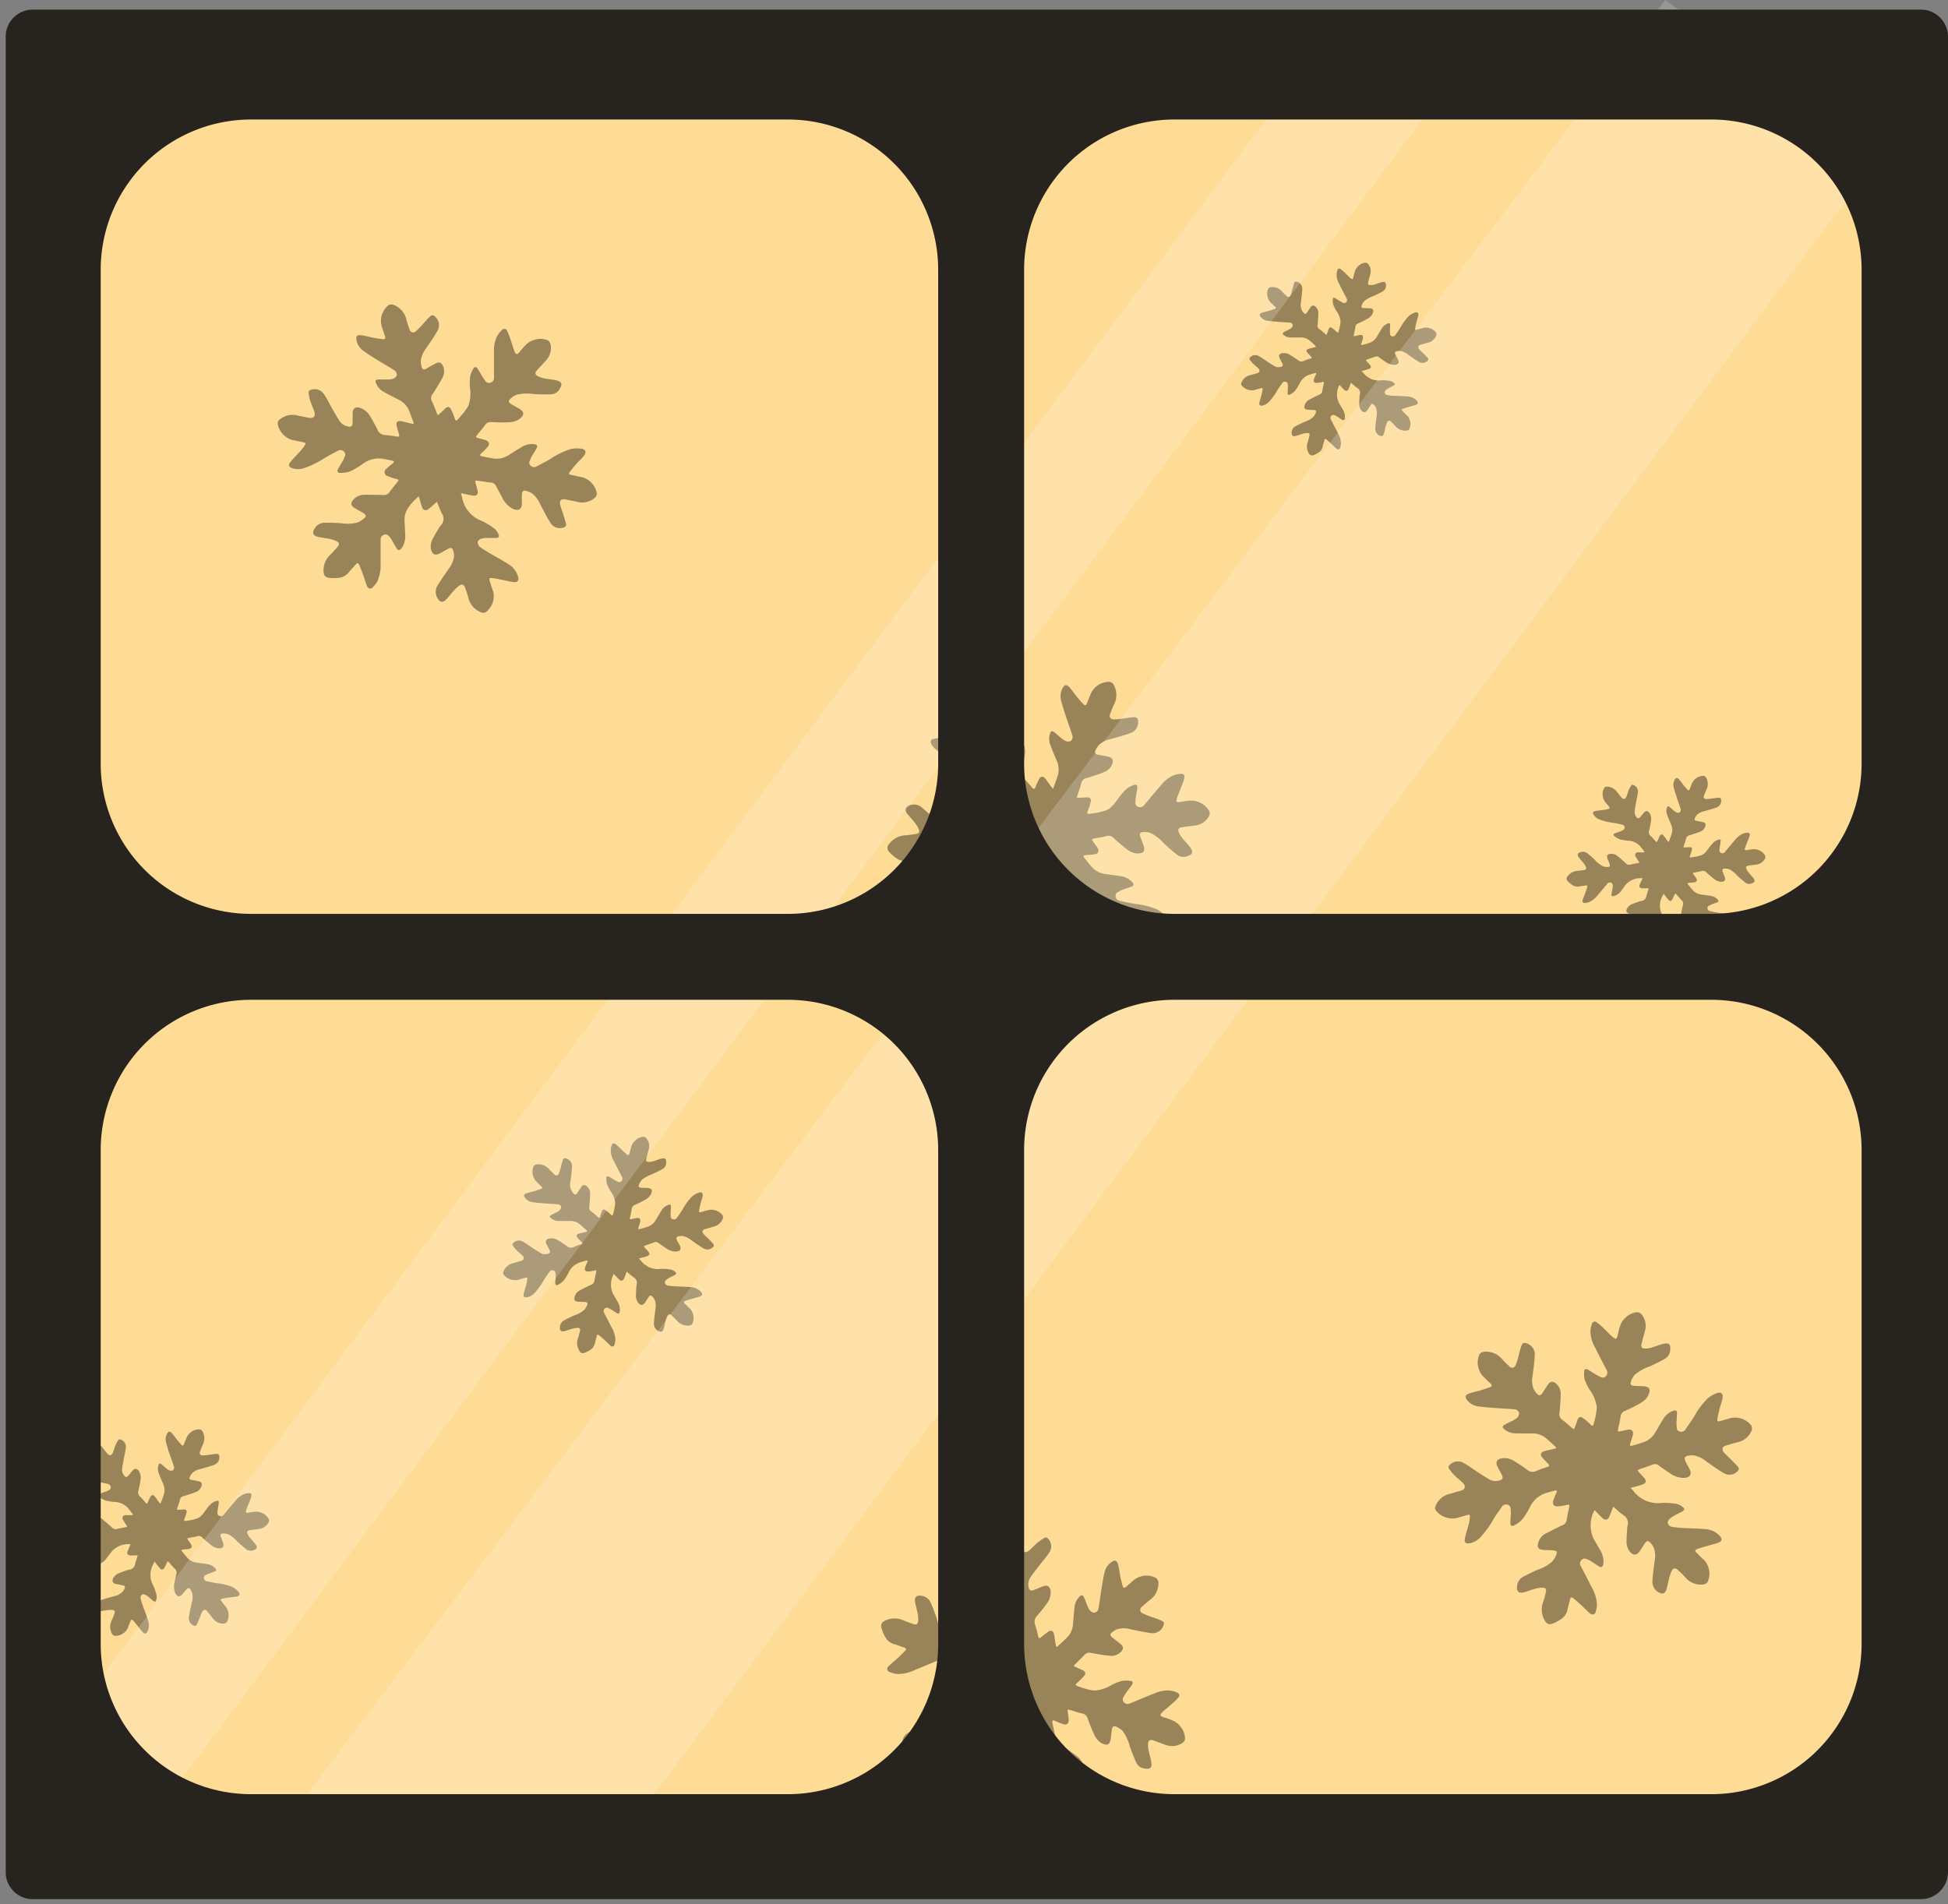 <svg xmlns="http://www.w3.org/2000/svg" xmlns:xlink="http://www.w3.org/1999/xlink" width="92.438" height="90.373" viewBox="0 0 92.438 90.373">
  <rect x="0" y="0" width="92.438" height="90.373" fill="#808080" stroke="none"/>
  <defs>
    <clipPath id="clip-path">
      <rect id="Rectangle_459" data-name="Rectangle 459" width="91" height="90" transform="translate(-0.266 0.373)" fill="#fff" stroke="#707070" stroke-width="1"/>
    </clipPath>
  </defs>
  <g id="Composant_1_8" data-name="Composant 1 8" transform="translate(0.266)">
    <rect id="Rectangle_162" data-name="Rectangle 162" width="92.172" height="89.687" rx="1.376" transform="translate(0 0.452)" fill="#ffdc96"/>
    <g id="Groupe_de_masques_12" data-name="Groupe de masques 12" clip-path="url(#clip-path)">
      <g id="Groupe_202" data-name="Groupe 202" transform="translate(1.886 12.461)">
        <g id="QwZOQX" transform="translate(11.021 2)" opacity="0.4">
          <g id="Groupe_194" data-name="Groupe 194">
            <path id="Tracé_1180" data-name="Tracé 1180" d="M494.233,284.108c-.088-.231-.162-.467-.265-.69a1.032,1.032,0,0,0-.5-.453c-.222-.118-.45-.228-.668-.353a.818.818,0,0,1-.35-.38c-.066-.148-.036-.2.13-.207.146,0,.293.007.439,0a.628.628,0,0,0,.239-.035c.067-.03.151-.093.162-.154a.259.259,0,0,0-.079-.22c-.245-.167-.506-.308-.759-.465s-.519-.318-.766-.5a.806.806,0,0,1-.3-.473c-.046-.186.012-.275.205-.252s.4.084.6.121c.148.028.3.052.445.069.093.009.136-.031.1-.134-.057-.161-.1-.325-.161-.486a.96.96,0,0,1,.334-1,.311.311,0,0,1,.24-.007.987.987,0,0,1,.609.727c.04.15.091.3.144.44a.171.171,0,0,0,.288.091,2.922,2.922,0,0,0,.3-.3c.125-.133.238-.278.373-.4.114-.1.174-.085.28.027a.544.544,0,0,1,.049.7c-.157.275-.344.532-.52.8a1.109,1.109,0,0,0-.238.566,1.044,1.044,0,0,0,.047.308c.03.108.111.121.2.072.151-.082.3-.17.449-.248.186-.1.279-.056.366.135a.638.638,0,0,1-.056.576c-.112.22-.252.426-.38.638-.019.031-.04.062-.061.091a.311.311,0,0,0-.032.361c.09.182.155.375.233.564.01.024.026.047.049.088.073-.066.139-.124.2-.184s.1-.1.159-.152c.093-.078.186-.073.247.031a2.6,2.6,0,0,1,.153.356c.075.189.059.3.25.072a3.435,3.435,0,0,0,.426-.556,1.739,1.739,0,0,0,.077-.912,2.742,2.742,0,0,1,.018-.52,1.191,1.191,0,0,1,.154-.352.1.1,0,0,1,.186-.009c.075.105.135.222.2.332a2.547,2.547,0,0,0,.184.271.2.2,0,0,0,.238.078.237.237,0,0,0,.166-.232c0-.419,0-.838,0-1.257a1.537,1.537,0,0,1,.142-.711,1.179,1.179,0,0,1,.237-.3.141.141,0,0,1,.245.041,2.454,2.454,0,0,1,.149.372c.07.2.125.4.2.6.066.164.122.164.239.031a3.615,3.615,0,0,1,.362-.4.919.919,0,0,1,.351-.178.9.9,0,0,1,.61.016.285.285,0,0,1,.144.176.872.872,0,0,1-.2.774c-.146.164-.3.321-.444.487-.1.111-.087.2.04.268a1.107,1.107,0,0,0,.308.107c.2.041.4.052.6.1.229.062.281.171.129.413a.5.5,0,0,1-.415.247c-.267.009-.535,0-.8-.013a2.118,2.118,0,0,0-.811.028.855.855,0,0,0-.295.184c-.121.114-.106.18.033.268.072.045.149.084.223.126.046.026.092.052.137.079.248.149.293.289.019.5a.863.863,0,0,1-.452.151,8.1,8.1,0,0,1-.854-.006.331.331,0,0,0-.324.142c-.112.164-.247.312-.373.468-.08.1-.075.113.052.148s.237.058.353.1c.168.057.206.185.091.321-.094.112-.2.211-.307.314-.06.059-.063.109.027.128.195.04.39.08.586.109a1.049,1.049,0,0,0,.719-.18c.2-.126.406-.257.612-.379a.886.886,0,0,1,.587-.122c.129.018.163.078.1.193-.075.136-.16.264-.236.4-.035.063-.057.133-.087.2a.179.179,0,0,0,.04.223.227.227,0,0,0,.271.046c.216-.114.433-.225.644-.347a3.718,3.718,0,0,1,.994-.486,1.4,1.4,0,0,1,.494-.017c.206.027.26.165.134.329-.1.135-.234.247-.348.375s-.223.257-.325.393c-.068.091-.05.124.061.148.179.039.358.077.537.113a.979.979,0,0,1,.681.752.282.282,0,0,1-.084.211.9.9,0,0,1-.793.214c-.206-.047-.414-.087-.621-.127-.18-.036-.279.052-.246.233a3.182,3.182,0,0,0,.114.359c.057.188.122.375.168.567.025.105-.044.164-.148.185a.526.526,0,0,1-.582-.216c-.182-.282-.328-.587-.488-.884a1.319,1.319,0,0,0-.386-.524.911.911,0,0,0-.274-.123c-.146-.039-.206.01-.214.163s0,.278,0,.416c0,.294-.156.391-.43.272a1.157,1.157,0,0,1-.508-.541c-.1-.175-.193-.358-.286-.538a.288.288,0,0,0-.247-.17c-.2-.02-.4-.054-.593-.082-.159-.023-.169-.01-.127.139.029.106.058.213.085.319.041.166-.027.262-.195.247a3.281,3.281,0,0,1-.381-.074c-.063-.013-.124-.028-.212-.049.023.092.043.159.057.228a1.469,1.469,0,0,0,.944,1.1,3.308,3.308,0,0,1,.6.368.7.7,0,0,1,.174.246c.062.117.026.181-.1.187s-.285,0-.427,0a.991.991,0,0,0-.3.042c-.062.023-.143.091-.151.148a.28.28,0,0,0,.084.221,5.053,5.053,0,0,0,.5.322c.294.175.6.336.883.519a.994.994,0,0,1,.45.6c.041.166-.026.26-.2.245-.15-.014-.3-.055-.443-.083-.195-.038-.389-.086-.586-.108-.138-.016-.158.022-.116.153.053.163.1.328.164.486a.96.96,0,0,1-.356.982.3.3,0,0,1-.23,0,.982.982,0,0,1-.606-.728c-.04-.149-.092-.295-.145-.44s-.151-.181-.267-.1a1.83,1.83,0,0,0-.3.281c-.116.125-.214.267-.336.385-.166.16-.278.138-.4-.056a.578.578,0,0,1,.022-.647c.153-.259.332-.5.5-.753a1.153,1.153,0,0,0,.257-.61.92.92,0,0,0-.05-.283c-.036-.113-.119-.123-.215-.07-.135.074-.268.153-.4.226-.232.123-.38.049-.433-.211a.767.767,0,0,1,.1-.505c.086-.17.19-.331.288-.495a.762.762,0,0,1,.084-.12.44.44,0,0,0,.057-.546c-.093-.174-.155-.364-.242-.57l-.176.154c-.074.063-.144.133-.224.188a.178.178,0,0,1-.3-.073,2.932,2.932,0,0,1-.112-.373c-.014-.047-.032-.093-.055-.16-.36.346-.707.664-.669,1.2.013.183.02.366.026.549a1.042,1.042,0,0,1-.16.711c-.1.129-.173.132-.258-.008s-.151-.27-.23-.4a.791.791,0,0,0-.117-.155.2.2,0,0,0-.229-.072.229.229,0,0,0-.17.225c0,.378,0,.758,0,1.136a1.831,1.831,0,0,1-.145.834,1.155,1.155,0,0,1-.216.291.157.157,0,0,1-.283-.051c-.073-.171-.119-.353-.184-.528-.058-.16-.12-.319-.188-.475-.039-.088-.1-.1-.165-.017-.1.124-.222.238-.323.366a.7.7,0,0,1-.476.267,1.947,1.947,0,0,1-.462,0c-.189-.022-.258-.122-.264-.318a1.011,1.011,0,0,1,.328-.786c.122-.12.235-.247.346-.377.083-.1.078-.182-.033-.244a1.309,1.309,0,0,0-.351-.123c-.186-.041-.378-.056-.564-.1-.226-.052-.276-.191-.153-.387a.549.549,0,0,1,.46-.281c.264,0,.529.007.792.022a1.949,1.949,0,0,0,.775-.028,1.073,1.073,0,0,0,.334-.209c.094-.082.08-.162-.025-.229-.126-.081-.261-.15-.391-.225-.235-.136-.279-.259-.044-.485a.71.71,0,0,1,.508-.175q.415,0,.83.014a.325.325,0,0,0,.315-.136c.122-.171.261-.332.394-.5.061-.075.03-.1-.05-.121a2.92,2.92,0,0,1-.428-.14.194.194,0,0,1-.071-.343,3.441,3.441,0,0,1,.317-.264.143.143,0,0,0,.049-.076c0-.011-.037-.04-.06-.045-.167-.037-.334-.072-.5-.1a1.285,1.285,0,0,0-.949.269,3.732,3.732,0,0,1-.555.329,1.347,1.347,0,0,1-.473.078c-.142,0-.178-.075-.107-.2s.163-.272.241-.41a1.474,1.474,0,0,0,.072-.168.194.194,0,0,0-.047-.243.233.233,0,0,0-.274-.032c-.191.1-.383.2-.569.306a4.674,4.674,0,0,1-1.044.524.913.913,0,0,1-.576-.006c-.14-.052-.181-.15-.089-.266.14-.178.307-.335.457-.505a2.653,2.653,0,0,0,.228-.285c.082-.121.067-.146-.073-.175l-.5-.1a1,1,0,0,1-.694-.745.218.218,0,0,1,.087-.225.943.943,0,0,1,.786-.209c.2.043.407.083.61.124s.317-.07.257-.273c-.053-.179-.138-.347-.195-.524a2.347,2.347,0,0,1-.079-.378c-.014-.092.042-.14.129-.161a.529.529,0,0,1,.6.216c.148.216.261.458.391.687.117.2.23.41.361.605a.6.6,0,0,0,.373.236c.156.037.225-.008.232-.171,0-.143,0-.285,0-.428q.006-.4.387-.27a.868.868,0,0,1,.455.406,6.51,6.51,0,0,1,.335.609.4.4,0,0,0,.382.264,5.083,5.083,0,0,1,.544.074c.1.014.128-.019.1-.116-.04-.128-.078-.257-.11-.387-.043-.169.033-.258.2-.23.143.024.284.068.425.1.05.011.1.021.15.03Z" transform="translate(-487.769 -278.478)"/>
          </g>
        </g>
        <g id="QwZOQX-2" data-name="QwZOQX" transform="translate(56.725)" opacity="0.4">
          <g id="Groupe_195" data-name="Groupe 195">
            <path id="Tracé_1181" data-name="Tracé 1181" d="M539.891,280.315c-.113-.1-.221-.21-.341-.3a.645.645,0,0,0-.4-.106c-.156,0-.311,0-.467,0a.507.507,0,0,1-.3-.109c-.079-.062-.077-.1.011-.151s.163-.08.242-.123a.393.393,0,0,0,.12-.087.175.175,0,0,0,.045-.131.16.16,0,0,0-.105-.1c-.182-.022-.365-.024-.548-.039s-.375-.027-.56-.055a.5.5,0,0,1-.3-.173c-.078-.088-.071-.154.041-.2s.241-.067.36-.1c.089-.026.177-.056.263-.088.054-.022.066-.056.017-.1-.077-.072-.15-.148-.227-.22a.593.593,0,0,1-.1-.642.191.191,0,0,1,.13-.072.611.611,0,0,1,.54.225c.063.071.134.136.2.2a.105.105,0,0,0,.184-.032,1.7,1.7,0,0,0,.08-.248c.031-.108.052-.22.091-.325.033-.088.072-.1.161-.065a.336.336,0,0,1,.226.369c-.008.195-.038.39-.059.583a.678.678,0,0,0,.03.377.625.625,0,0,0,.113.155c.047.051.1.035.132-.018.059-.088.114-.178.175-.263.075-.1.136-.11.239-.03a.394.394,0,0,1,.133.331c0,.152-.017.3-.026.457,0,.023,0,.045-.008.068a.191.191,0,0,0,.085.207c.1.073.192.161.288.242a.43.43,0,0,0,.052.035c.022-.057.04-.108.058-.158s.027-.087.044-.129c.029-.069.081-.093.145-.053a1.651,1.651,0,0,1,.184.152c.1.082.117.145.157-.032a2.076,2.076,0,0,0,.076-.425,1.065,1.065,0,0,0-.217-.521,1.639,1.639,0,0,1-.137-.291.731.731,0,0,1-.016-.236c0-.062.046-.086.1-.058.071.037.135.084.205.124a1.487,1.487,0,0,0,.178.1.123.123,0,0,0,.153-.025.146.146,0,0,0,.025-.173c-.12-.23-.24-.459-.355-.691a.948.948,0,0,1-.124-.43.713.713,0,0,1,.044-.233.087.087,0,0,1,.146-.046,1.433,1.433,0,0,1,.186.161c.1.089.184.186.282.271.083.071.113.056.139-.051a2.242,2.242,0,0,1,.087-.319.568.568,0,0,1,.142-.2.56.56,0,0,1,.338-.165.176.176,0,0,1,.129.056.536.536,0,0,1,.109.482c-.034.131-.073.261-.105.392-.022.088.009.134.1.135a.679.679,0,0,0,.2-.028c.12-.034.236-.087.358-.114.143-.031.2.014.188.19a.311.311,0,0,1-.157.253c-.144.081-.294.153-.444.221a1.326,1.326,0,0,0-.437.246.531.531,0,0,0-.108.185c-.034.1-.008.129.094.137.053,0,.105,0,.158.006l.1,0c.178.011.242.075.153.271a.54.54,0,0,1-.205.212,4.871,4.871,0,0,1-.47.239.2.2,0,0,0-.136.17c-.015.121-.047.241-.072.361-.016.077-.009.084.07.066s.147-.035.221-.046c.108-.017.166.042.141.15-.02.088-.051.173-.079.259-.016.05,0,.078.052.063.119-.033.236-.068.352-.107a.643.643,0,0,0,.343-.3c.076-.127.15-.255.228-.381a.549.549,0,0,1,.287-.233c.075-.027.112,0,.11.077s-.013.19-.016.286c0,.044.007.089.009.134a.111.111,0,0,0,.086.111.141.141,0,0,0,.161-.052c.087-.124.174-.247.254-.374a2.307,2.307,0,0,1,.407-.548.863.863,0,0,1,.266-.15c.12-.044.188.016.167.142-.019.1-.058.2-.084.3s-.05.2-.067.308c-.011.069.009.082.075.063.109-.029.218-.059.327-.09a.6.6,0,0,1,.586.218.177.177,0,0,1,.015.139.555.555,0,0,1-.375.343c-.126.032-.251.071-.376.106-.108.032-.137.107-.068.2a1.938,1.938,0,0,0,.164.165c.086.087.174.171.254.263.043.051.023.1-.028.143a.324.324,0,0,1-.38.047c-.18-.1-.347-.229-.518-.345a.822.822,0,0,0-.36-.178.586.586,0,0,0-.185.01c-.09.021-.11.064-.071.151s.081.151.12.227c.082.161.025.259-.158.271a.72.72,0,0,1-.433-.151c-.105-.068-.207-.141-.31-.215a.181.181,0,0,0-.183-.023c-.115.045-.232.083-.348.124-.093.033-.1.041-.03.112.046.05.092.1.137.151.07.079.059.151-.037.191a2.141,2.141,0,0,1-.23.068l-.13.033c.039.043.069.074.1.108a.905.905,0,0,0,.828.332,2.034,2.034,0,0,1,.433.031.43.43,0,0,1,.165.085c.068.047.066.092,0,.133s-.157.078-.233.121a.637.637,0,0,0-.152.108.155.155,0,0,0-.04.124.174.174,0,0,0,.109.1,2.952,2.952,0,0,0,.366.035c.211.012.422.014.632.034a.608.608,0,0,1,.417.2c.07.079.059.151-.039.19s-.178.055-.266.081c-.118.035-.237.064-.352.107-.081.03-.081.056-.02.117s.147.152.228.219a.593.593,0,0,1,.084.639.184.184,0,0,1-.125.065.608.608,0,0,1-.54-.227,2.706,2.706,0,0,0-.2-.2c-.064-.059-.133-.056-.175.021a1.133,1.133,0,0,0-.083.238c-.028.1-.041.207-.075.307-.045.135-.113.154-.236.084a.359.359,0,0,1-.172-.36c.011-.185.04-.369.059-.553a.717.717,0,0,0-.033-.408.553.553,0,0,0-.108-.14c-.051-.052-.1-.034-.136.023-.053.079-.1.16-.157.238-.092.134-.195.135-.3.008a.476.476,0,0,1-.09-.3c0-.118.01-.235.017-.353a.478.478,0,0,1,.012-.089.271.271,0,0,0-.124-.315c-.1-.07-.188-.155-.294-.244l-.053.135c-.023.056-.041.113-.069.167a.111.111,0,0,1-.186.045,1.92,1.92,0,0,1-.167-.172l-.075-.072a.935.935,0,0,0-.026.847c.059.1.115.195.17.293a.648.648,0,0,1,.114.435c-.016.1-.057.121-.143.069s-.159-.105-.24-.155a.462.462,0,0,0-.109-.052.122.122,0,0,0-.145.024.142.142,0,0,0-.03.172c.109.207.216.415.322.622a1.121,1.121,0,0,1,.157.5.707.707,0,0,1-.035.221.1.1,0,0,1-.17.053c-.089-.073-.166-.16-.25-.237s-.156-.141-.238-.207c-.046-.037-.08-.027-.094.038-.023.1-.055.194-.073.292a.43.43,0,0,1-.185.282,1.217,1.217,0,0,1-.252.133c-.11.041-.176.007-.235-.1a.622.622,0,0,1-.043-.523c.033-.1.058-.2.082-.3.019-.076-.008-.121-.087-.124a.853.853,0,0,0-.228.032c-.114.03-.223.076-.337.105-.138.036-.205-.026-.194-.168a.337.337,0,0,1,.172-.285c.143-.078.292-.147.439-.214a1.193,1.193,0,0,0,.417-.235.65.65,0,0,0,.123-.209c.029-.072,0-.112-.078-.119-.092-.008-.185-.008-.279-.012-.167-.008-.226-.063-.162-.253a.439.439,0,0,1,.229-.24c.151-.079.3-.155.459-.228a.2.2,0,0,0,.134-.164c.019-.129.049-.256.075-.384.012-.058-.011-.063-.061-.053a1.725,1.725,0,0,1-.275.045c-.112.007-.167-.06-.136-.168a2.226,2.226,0,0,1,.1-.234.1.1,0,0,0,.006-.056c0-.008-.032-.012-.046-.008-.1.027-.2.056-.3.087a.793.793,0,0,0-.443.417,2.34,2.34,0,0,1-.211.338.843.843,0,0,1-.237.178c-.076.042-.119.008-.117-.081s.012-.2.015-.294a.751.751,0,0,0-.008-.112.12.12,0,0,0-.1-.12.144.144,0,0,0-.159.06c-.076.108-.153.217-.225.329a2.9,2.9,0,0,1-.423.583.571.571,0,0,1-.317.161c-.092.011-.142-.031-.125-.121.026-.136.072-.27.107-.407a1.462,1.462,0,0,0,.043-.22c.01-.09,0-.1-.089-.075l-.3.085a.619.619,0,0,1-.592-.211.133.133,0,0,1-.016-.148.582.582,0,0,1,.372-.338c.123-.034.246-.07.369-.105s.154-.128.063-.222-.174-.151-.256-.232a1.6,1.6,0,0,1-.151-.185c-.034-.046-.016-.088.025-.124a.325.325,0,0,1,.391-.054c.143.077.273.177.409.265s.243.16.37.229a.371.371,0,0,0,.272.023c.1-.024.12-.069.077-.16s-.082-.155-.12-.234q-.112-.222.135-.258a.535.535,0,0,1,.364.093,4.123,4.123,0,0,1,.357.238.247.247,0,0,0,.284.037,3.059,3.059,0,0,1,.319-.114c.057-.02.065-.047.021-.09-.058-.059-.116-.119-.17-.182-.072-.08-.056-.151.046-.184.086-.028.175-.043.263-.065.031-.008.06-.017.09-.025Z" transform="translate(-536.336 -276.353)"/>
          </g>
        </g>
        <g id="QwZOQX-3" data-name="QwZOQX" transform="translate(65.931 49.815)" opacity="0.4">
          <g id="Groupe_196" data-name="Groupe 196">
            <path id="Tracé_1182" data-name="Tracé 1182" d="M551.881,335.707c-.183-.165-.359-.34-.553-.49a1.036,1.036,0,0,0-.65-.172c-.251,0-.5,0-.756-.006a.826.826,0,0,1-.486-.177c-.127-.1-.125-.164.02-.243.128-.071.263-.13.392-.2a.653.653,0,0,0,.2-.141.288.288,0,0,0,.072-.212.259.259,0,0,0-.171-.16c-.295-.034-.592-.04-.887-.063s-.607-.043-.908-.087a.807.807,0,0,1-.488-.28c-.127-.144-.115-.25.067-.319s.391-.108.584-.166c.144-.043.287-.09.426-.144.088-.034.107-.09.028-.165-.125-.116-.243-.24-.368-.357a.963.963,0,0,1-.162-1.04.316.316,0,0,1,.21-.117.991.991,0,0,1,.875.365c.1.115.217.22.33.326a.172.172,0,0,0,.3-.053,2.763,2.763,0,0,0,.129-.4c.05-.175.083-.357.148-.526.054-.143.116-.155.262-.105a.547.547,0,0,1,.365.6c-.013.315-.061.63-.1.945a1.1,1.1,0,0,0,.049.612,1.043,1.043,0,0,0,.184.252c.076.082.154.056.213-.03.1-.141.185-.287.284-.426.121-.169.222-.178.387-.049a.635.635,0,0,1,.216.536c0,.247-.027.495-.043.742,0,.037-.007.073-.012.109a.31.31,0,0,0,.137.336c.164.12.311.262.467.392a.835.835,0,0,0,.085.056c.034-.092.065-.174.1-.256s.043-.14.071-.208c.046-.112.131-.152.233-.086a2.639,2.639,0,0,1,.3.245c.153.134.189.236.255-.051a3.371,3.371,0,0,0,.122-.691,1.75,1.75,0,0,0-.351-.845,2.641,2.641,0,0,1-.223-.47,1.206,1.206,0,0,1-.026-.383c0-.1.074-.139.163-.094.115.059.22.136.332.2a2.527,2.527,0,0,0,.289.156.2.2,0,0,0,.247-.04.236.236,0,0,0,.041-.281c-.194-.371-.388-.742-.574-1.118a1.536,1.536,0,0,1-.2-.7,1.176,1.176,0,0,1,.071-.377.14.14,0,0,1,.236-.075,2.413,2.413,0,0,1,.3.261c.154.145.3.3.457.439.134.116.184.089.226-.082a3.535,3.535,0,0,1,.14-.518.919.919,0,0,1,.23-.32.908.908,0,0,1,.549-.266.284.284,0,0,1,.208.089.869.869,0,0,1,.177.78c-.055.213-.119.423-.17.637-.035.142.015.216.16.219a1.1,1.1,0,0,0,.322-.046c.195-.056.383-.14.58-.183.231-.051.328.023.3.307a.5.5,0,0,1-.255.411c-.232.132-.475.248-.719.359a2.135,2.135,0,0,0-.708.4.864.864,0,0,0-.176.3c-.055.157-.012.209.152.223.085.008.17.007.256.009l.158.007c.289.018.392.122.249.439a.864.864,0,0,1-.332.342,7.918,7.918,0,0,1-.761.388.329.329,0,0,0-.221.276c-.024.2-.076.391-.116.587-.026.125-.015.135.113.107s.238-.057.359-.076c.175-.026.268.07.23.243-.033.142-.084.28-.129.42-.025.081-.006.126.084.1.191-.054.383-.109.57-.173a1.044,1.044,0,0,0,.555-.491c.123-.205.243-.414.369-.618a.9.9,0,0,1,.465-.378c.123-.043.182-.006.178.125,0,.154-.02.309-.025.463,0,.072.01.145.015.217a.18.18,0,0,0,.138.18.229.229,0,0,0,.262-.084c.139-.2.281-.4.412-.605a3.755,3.755,0,0,1,.659-.888,1.411,1.411,0,0,1,.431-.242c.2-.072.306.026.27.231-.029.167-.094.327-.136.493s-.08.331-.107.5c-.018.112.013.133.122.1.177-.048.354-.1.53-.147a.979.979,0,0,1,.951.353.287.287,0,0,1,.023.227.894.894,0,0,1-.606.554c-.205.053-.407.114-.61.173-.176.051-.223.174-.11.32a3.1,3.1,0,0,0,.265.266c.138.141.281.278.411.426.071.081.037.166-.046.232a.524.524,0,0,1-.615.075c-.292-.167-.562-.371-.84-.56a1.333,1.333,0,0,0-.584-.288.914.914,0,0,0-.3.017c-.148.033-.179.1-.115.244s.13.244.193.367c.134.263.041.42-.256.44a1.168,1.168,0,0,1-.7-.247c-.171-.108-.336-.229-.5-.346a.289.289,0,0,0-.3-.037c-.185.073-.376.134-.564.2-.152.054-.155.069-.049.183.075.08.15.162.222.244.113.129.1.245-.059.31a3.255,3.255,0,0,1-.373.109c-.061.017-.123.032-.211.055.064.071.113.12.156.175a1.469,1.469,0,0,0,1.343.538,3.322,3.322,0,0,1,.7.051.69.69,0,0,1,.267.137c.109.075.106.149-.007.215s-.255.126-.378.2a1.009,1.009,0,0,0-.247.175.246.246,0,0,0-.065.2.275.275,0,0,0,.175.158,5.227,5.227,0,0,0,.595.056c.341.02.682.024,1.022.055a1,1,0,0,1,.677.327c.113.129.1.244-.063.309-.138.056-.287.087-.431.131-.191.057-.385.1-.57.174-.131.05-.131.092-.032.189.12.12.238.247.369.356a.96.96,0,0,1,.135,1.035.3.3,0,0,1-.2.105.982.982,0,0,1-.874-.367c-.1-.115-.217-.22-.331-.325s-.216-.09-.283.034a1.807,1.807,0,0,0-.135.387c-.045.164-.067.335-.121.5-.072.218-.183.25-.383.136a.579.579,0,0,1-.279-.584c.018-.3.064-.6.1-.9a1.151,1.151,0,0,0-.053-.66.93.93,0,0,0-.175-.228c-.083-.084-.162-.055-.222.036-.086.129-.167.261-.255.388-.149.215-.314.217-.48.011a.768.768,0,0,1-.146-.494c0-.19.016-.381.027-.572a.837.837,0,0,1,.02-.145.44.44,0,0,0-.2-.511c-.163-.112-.306-.252-.477-.4-.034.087-.059.152-.086.218-.036.09-.067.184-.111.27a.179.179,0,0,1-.3.072,3.023,3.023,0,0,1-.271-.279c-.034-.036-.071-.068-.122-.118a1.515,1.515,0,0,0-.041,1.373c.1.156.185.315.276.474a1.048,1.048,0,0,1,.185.7c-.027.159-.093.2-.233.111s-.258-.17-.389-.252a.837.837,0,0,0-.176-.084.2.2,0,0,0-.236.04.229.229,0,0,0-.047.279q.263.5.52,1.009a1.837,1.837,0,0,1,.256.807,1.185,1.185,0,0,1-.058.357.157.157,0,0,1-.275.086c-.143-.118-.269-.258-.407-.384s-.253-.228-.385-.335c-.075-.06-.13-.044-.153.06-.036.159-.088.314-.119.473a.7.7,0,0,1-.3.457,1.921,1.921,0,0,1-.408.215c-.179.068-.285.01-.381-.161a1.011,1.011,0,0,1-.071-.848c.054-.162.1-.328.134-.495.029-.123-.014-.2-.141-.2a1.3,1.3,0,0,0-.369.052c-.184.049-.361.123-.545.171-.225.057-.333-.043-.314-.273a.545.545,0,0,1,.279-.461c.231-.127.472-.238.712-.346a1.957,1.957,0,0,0,.676-.381,1.094,1.094,0,0,0,.2-.339c.047-.117,0-.182-.127-.192-.15-.013-.3-.013-.451-.02-.271-.013-.366-.1-.262-.41a.709.709,0,0,1,.37-.389q.367-.193.743-.37a.323.323,0,0,0,.217-.265c.03-.209.079-.415.122-.622.02-.094-.019-.1-.1-.085a2.955,2.955,0,0,1-.444.072c-.182.01-.269-.1-.221-.273a3.505,3.505,0,0,1,.16-.38.141.141,0,0,0,.008-.089c0-.012-.051-.02-.074-.013-.165.044-.329.09-.492.141a1.286,1.286,0,0,0-.719.676,3.7,3.7,0,0,1-.341.548,1.344,1.344,0,0,1-.385.287c-.124.07-.193.015-.189-.131s.019-.316.025-.475a1.462,1.462,0,0,0-.013-.181.194.194,0,0,0-.154-.195.233.233,0,0,0-.257.1c-.124.176-.248.352-.365.534a4.681,4.681,0,0,1-.685.946.917.917,0,0,1-.514.261c-.149.018-.23-.051-.2-.2.042-.223.117-.439.173-.659a2.929,2.929,0,0,0,.07-.359c.016-.146-.008-.161-.146-.122l-.494.139a1.006,1.006,0,0,1-.959-.343.218.218,0,0,1-.026-.24.945.945,0,0,1,.6-.548c.2-.054.4-.113.6-.17s.249-.207.1-.36c-.129-.134-.282-.244-.415-.375a2.342,2.342,0,0,1-.244-.3c-.055-.075-.027-.143.041-.2a.528.528,0,0,1,.634-.087c.231.125.442.287.663.43.2.127.393.259.6.371a.6.6,0,0,0,.44.039c.154-.04.2-.112.126-.259-.061-.129-.133-.252-.2-.38-.12-.239-.047-.378.218-.418a.87.87,0,0,1,.591.151,6.782,6.782,0,0,1,.578.386.4.4,0,0,0,.46.059,5.116,5.116,0,0,1,.518-.184c.093-.032.1-.075.033-.147-.094-.1-.186-.193-.276-.294-.116-.13-.089-.244.075-.3.138-.045.284-.071.425-.105.05-.012.1-.027.147-.041Z" transform="translate(-546.118 -329.287)"/>
          </g>
        </g>
        <g id="QwZOQX-4" data-name="QwZOQX" transform="translate(21.701 41.498)" opacity="0.4">
          <g id="Groupe_197" data-name="Groupe 197">
            <path id="Tracé_1183" data-name="Tracé 1183" d="M503.117,324.9c-.127-.114-.248-.235-.384-.34a.714.714,0,0,0-.451-.12c-.175,0-.35,0-.524,0a.569.569,0,0,1-.337-.123c-.088-.07-.087-.113.013-.168s.183-.09.272-.139a.42.42,0,0,0,.135-.1.2.2,0,0,0,.051-.147.182.182,0,0,0-.12-.111c-.2-.024-.41-.027-.615-.043s-.422-.03-.63-.061a.562.562,0,0,1-.34-.194c-.088-.1-.079-.174.047-.221s.271-.075.406-.116c.1-.029.2-.062.3-.1.061-.024.074-.062.019-.114-.087-.081-.168-.167-.254-.247a.668.668,0,0,1-.113-.722.221.221,0,0,1,.146-.081.688.688,0,0,1,.607.253c.072.08.151.153.23.226a.119.119,0,0,0,.206-.036,1.8,1.8,0,0,0,.089-.28c.036-.121.058-.248.1-.365.038-.1.081-.107.182-.072a.379.379,0,0,1,.254.415c-.009.219-.042.438-.067.656a.6.6,0,0,0,.161.6c.053.056.107.039.148-.021.067-.1.128-.2.2-.3.085-.118.154-.123.269-.034a.445.445,0,0,1,.15.373c0,.171-.02.343-.031.515a.5.5,0,0,1-.008.075.218.218,0,0,0,.1.233c.114.083.216.181.324.272a.621.621,0,0,0,.058.039c.024-.064.046-.12.066-.178s.03-.1.05-.144c.032-.078.091-.105.162-.06a1.887,1.887,0,0,1,.208.17c.107.092.132.164.178-.035a2.414,2.414,0,0,0,.085-.479,1.2,1.2,0,0,0-.244-.586,1.884,1.884,0,0,1-.155-.327.864.864,0,0,1-.018-.266c0-.07.052-.1.113-.065.08.041.153.094.231.139a1.717,1.717,0,0,0,.2.108.136.136,0,0,0,.171-.028.163.163,0,0,0,.028-.195c-.135-.258-.269-.516-.4-.775a1.061,1.061,0,0,1-.139-.484.806.806,0,0,1,.049-.263.1.1,0,0,1,.164-.052,1.738,1.738,0,0,1,.211.181c.106.1.205.209.316.3.093.08.128.062.157-.057a2.56,2.56,0,0,1,.1-.359.638.638,0,0,1,.16-.221.624.624,0,0,1,.38-.185.2.2,0,0,1,.145.062.6.6,0,0,1,.122.541c-.038.148-.082.294-.119.442-.024.1.01.15.111.152a.824.824,0,0,0,.224-.032c.135-.039.265-.1.4-.128.161-.035.228.016.212.214a.351.351,0,0,1-.177.285c-.162.091-.33.171-.5.248a1.455,1.455,0,0,0-.491.277.579.579,0,0,0-.122.208c-.039.108-.008.144.105.154.059,0,.119,0,.178.007l.11,0c.2.013.272.086.172.3a.6.6,0,0,1-.23.237,5.57,5.57,0,0,1-.528.269.231.231,0,0,0-.154.192c-.017.136-.053.271-.08.407-.018.087-.01.094.079.074s.165-.04.248-.053c.121-.018.186.049.159.168-.023.1-.058.195-.089.292-.018.056,0,.088.058.07.133-.037.265-.075.4-.12a.722.722,0,0,0,.385-.341c.086-.143.168-.288.257-.429a.616.616,0,0,1,.322-.263c.086-.03.126,0,.123.087,0,.107-.014.215-.017.322a1.349,1.349,0,0,0,.01.151.125.125,0,0,0,.1.125.159.159,0,0,0,.182-.058c.1-.139.195-.278.285-.42a2.591,2.591,0,0,1,.457-.616,1,1,0,0,1,.3-.168c.135-.049.212.019.187.16-.021.117-.066.228-.094.343s-.056.23-.075.346c-.012.078.009.092.085.072.123-.034.246-.067.368-.1a.679.679,0,0,1,.659.246.2.2,0,0,1,.017.157.62.62,0,0,1-.422.384c-.141.038-.282.08-.423.12-.122.036-.155.121-.076.222a2.14,2.14,0,0,0,.184.185c.1.1.195.192.284.3.05.056.025.115-.031.161a.364.364,0,0,1-.427.053c-.2-.116-.39-.257-.583-.389a.925.925,0,0,0-.4-.2.618.618,0,0,0-.208.011c-.1.023-.124.072-.08.169s.09.169.134.255c.093.182.029.291-.177.3a.805.805,0,0,1-.487-.171c-.12-.075-.233-.158-.348-.24a.2.2,0,0,0-.207-.025c-.128.051-.261.092-.391.138-.105.038-.108.048-.034.127.052.056.1.112.153.168.079.089.067.17-.04.215a2.041,2.041,0,0,1-.259.076c-.042.012-.086.023-.146.038.043.049.077.084.108.121a1.017,1.017,0,0,0,.932.374,2.288,2.288,0,0,1,.487.035.486.486,0,0,1,.185.1c.075.052.073.1,0,.15s-.177.087-.263.136a.672.672,0,0,0-.171.121.171.171,0,0,0-.045.139.194.194,0,0,0,.121.109,3.552,3.552,0,0,0,.412.039c.237.014.474.016.71.038a.692.692,0,0,1,.47.227c.078.089.067.169-.044.215-.1.04-.2.06-.3.09-.133.039-.267.072-.4.12-.09.035-.09.064-.023.132.085.084.166.171.256.247a.663.663,0,0,1,.094.718.205.205,0,0,1-.14.073.684.684,0,0,1-.607-.255c-.072-.079-.151-.152-.23-.225s-.15-.063-.2.024a1.294,1.294,0,0,0-.094.268c-.031.114-.046.232-.084.344-.051.152-.127.174-.265.1a.4.4,0,0,1-.194-.406c.012-.208.044-.415.066-.623a.8.8,0,0,0-.037-.457.632.632,0,0,0-.121-.158c-.057-.058-.112-.038-.154.025-.059.089-.116.18-.176.268-.1.15-.218.151-.334.008a.536.536,0,0,1-.1-.343c0-.133.011-.265.019-.4a.6.6,0,0,1,.013-.1.3.3,0,0,0-.138-.355c-.113-.078-.212-.175-.331-.275-.023.061-.041.106-.059.152-.025.063-.046.128-.077.188a.124.124,0,0,1-.209.05,2.152,2.152,0,0,1-.188-.193c-.023-.024-.049-.047-.085-.082a1.051,1.051,0,0,0-.029.952c.067.108.129.219.192.329a.726.726,0,0,1,.128.488c-.018.111-.064.136-.161.078s-.18-.119-.27-.175a.56.56,0,0,0-.122-.058.138.138,0,0,0-.164.028.158.158,0,0,0-.033.193c.122.232.242.467.361.7a1.272,1.272,0,0,1,.178.56.822.822,0,0,1-.04.247.109.109,0,0,1-.191.059c-.1-.082-.186-.179-.281-.266s-.176-.158-.267-.232c-.053-.042-.09-.031-.107.042-.024.11-.06.217-.082.328a.485.485,0,0,1-.208.317,1.4,1.4,0,0,1-.283.149c-.124.047-.2.008-.264-.112a.7.7,0,0,1-.05-.588c.038-.112.066-.228.093-.343.02-.086-.01-.136-.1-.139a.878.878,0,0,0-.256.037c-.128.034-.251.086-.378.118-.156.04-.232-.029-.218-.188a.378.378,0,0,1,.194-.321c.16-.088.327-.165.494-.24a1.359,1.359,0,0,0,.469-.264.73.73,0,0,0,.138-.235c.032-.08,0-.125-.088-.133-.1-.009-.208-.009-.312-.014-.188-.008-.254-.071-.182-.284a.491.491,0,0,1,.257-.27q.254-.134.516-.256a.225.225,0,0,0,.151-.184c.022-.145.055-.288.085-.432.014-.065-.013-.071-.07-.058a2.013,2.013,0,0,1-.308.05c-.126.008-.187-.067-.153-.188a2.384,2.384,0,0,1,.111-.264.1.1,0,0,0,.006-.062c0-.008-.036-.013-.052-.009-.115.031-.229.063-.342.1a.9.9,0,0,0-.5.469,2.523,2.523,0,0,1-.236.38.925.925,0,0,1-.267.2c-.086.048-.134.01-.131-.09s.013-.22.017-.33a.8.8,0,0,0-.009-.125.135.135,0,0,0-.106-.135.163.163,0,0,0-.179.068c-.086.122-.172.245-.253.371a3.232,3.232,0,0,1-.475.656.631.631,0,0,1-.357.181c-.1.013-.159-.035-.139-.135.029-.154.081-.3.12-.457a1.874,1.874,0,0,0,.049-.248c.011-.1,0-.111-.1-.085l-.343.1a.7.7,0,0,1-.665-.237.149.149,0,0,1-.018-.167.657.657,0,0,1,.417-.38c.139-.038.277-.078.415-.118s.173-.144.072-.25-.2-.169-.288-.261a1.709,1.709,0,0,1-.169-.207c-.038-.053-.018-.1.028-.141a.367.367,0,0,1,.44-.059c.161.086.307.2.46.3.137.088.273.18.416.258a.413.413,0,0,0,.306.026c.107-.027.136-.077.088-.18s-.092-.175-.136-.264q-.126-.248.152-.29a.606.606,0,0,1,.409.1,4.651,4.651,0,0,1,.4.268.279.279,0,0,0,.32.041,3.381,3.381,0,0,1,.359-.128c.065-.023.073-.053.023-.1q-.1-.1-.192-.2c-.08-.09-.062-.169.053-.207.1-.031.2-.048.3-.072.034-.008.068-.019.1-.029Z" transform="translate(-499.118 -320.449)"/>
          </g>
        </g>
        <g id="QwZOQX-5" data-name="QwZOQX" transform="translate(39.668 59.717)" opacity="0.4">
          <g id="Groupe_198" data-name="Groupe 198">
            <path id="Tracé_1184" data-name="Tracé 1184" d="M526.55,345.794c.18-.169.369-.329.535-.51a1.038,1.038,0,0,0,.226-.633c.024-.251.038-.5.069-.753a.821.821,0,0,1,.217-.469c.111-.119.174-.111.241.04.059.134.107.273.167.407a.637.637,0,0,0,.124.207.286.286,0,0,0,.205.09.261.261,0,0,0,.173-.157c.058-.291.089-.586.137-.879s.094-.6.164-.9a.809.809,0,0,1,.32-.463c.154-.114.259-.094.312.093s.075.4.116.6c.031.147.066.293.108.437.026.09.081.115.162.041.126-.115.259-.222.386-.336a.959.959,0,0,1,1.049-.074.312.312,0,0,1,.1.219.988.988,0,0,1-.437.841c-.123.093-.238.2-.352.3a.172.172,0,0,0,.027.3,2.765,2.765,0,0,0,.391.162c.17.065.348.113.511.192.138.066.146.128.084.269a.547.547,0,0,1-.628.314c-.313-.04-.623-.114-.934-.176a1.115,1.115,0,0,0-.614,0,1.038,1.038,0,0,0-.266.163c-.089.069-.069.149.012.215.133.107.271.208.4.318.159.135.159.236.016.391a.636.636,0,0,1-.552.169c-.247-.019-.49-.069-.735-.105a1.041,1.041,0,0,1-.108-.022.31.31,0,0,0-.345.109c-.134.152-.287.288-.431.432a.8.8,0,0,0-.062.08l.247.116c.067.03.136.055.2.088.108.056.14.144.067.24a2.685,2.685,0,0,1-.269.279c-.146.142-.251.168.028.259a3.407,3.407,0,0,0,.679.18,1.741,1.741,0,0,0,.871-.279,2.693,2.693,0,0,1,.487-.183,1.2,1.2,0,0,1,.384.007.1.1,0,0,1,.08.169c-.069.109-.153.209-.229.314a2.7,2.7,0,0,0-.18.275.2.2,0,0,0,.02.249.235.235,0,0,0,.277.064c.387-.162.774-.324,1.163-.478a1.547,1.547,0,0,1,.711-.142,1.164,1.164,0,0,1,.371.1.141.141,0,0,1,.055.242,2.507,2.507,0,0,1-.285.28c-.157.141-.326.27-.476.418-.126.124-.1.176.064.232a3.568,3.568,0,0,1,.5.183.941.941,0,0,1,.3.256.911.911,0,0,1,.219.569.283.283,0,0,1-.107.2.871.871,0,0,1-.791.11c-.208-.072-.412-.153-.62-.223-.139-.047-.216,0-.232.141a1.109,1.109,0,0,0,.02.325c.038.2.107.393.134.593.031.235-.05.325-.331.278a.5.5,0,0,1-.389-.288c-.111-.244-.207-.495-.3-.747a2.113,2.113,0,0,0-.338-.739.863.863,0,0,0-.283-.2c-.152-.068-.207-.029-.235.134-.014.084-.021.169-.031.254-.006.053-.011.105-.02.157-.042.287-.154.381-.458.212a.867.867,0,0,1-.312-.359,7.825,7.825,0,0,1-.323-.791.332.332,0,0,0-.256-.244c-.195-.041-.384-.108-.575-.165-.123-.036-.134-.026-.117.1s.038.242.045.363c.012.176-.091.262-.261.208-.139-.044-.273-.106-.407-.163-.078-.033-.125-.017-.108.074.038.195.076.391.124.583a1.048,1.048,0,0,0,.443.594c.195.14.393.277.585.42a.889.889,0,0,1,.338.495c.033.126-.01.181-.14.167-.153-.017-.306-.046-.459-.064-.072-.008-.145,0-.217,0a.181.181,0,0,0-.191.123.229.229,0,0,0,.062.268c.188.155.374.313.568.461a3.752,3.752,0,0,1,.83.73,1.4,1.4,0,0,1,.2.451c.055.2-.052.3-.252.249-.164-.043-.319-.121-.48-.177s-.324-.108-.488-.15c-.11-.027-.134,0-.113.114.033.18.067.36.1.539a.977.977,0,0,1-.432.918.286.286,0,0,1-.228,0,.9.9,0,0,1-.5-.651c-.036-.208-.08-.415-.121-.622-.037-.18-.154-.237-.31-.136a3.182,3.182,0,0,0-.288.242c-.152.127-.3.258-.459.374-.087.064-.167.023-.227-.065a.522.522,0,0,1-.024-.619c.191-.277.417-.529.629-.791a1.325,1.325,0,0,0,.336-.558.92.92,0,0,0,.009-.3c-.021-.15-.089-.187-.233-.135s-.254.109-.382.162c-.272.11-.422.006-.417-.293a1.155,1.155,0,0,1,.3-.678c.122-.162.257-.316.388-.471a.288.288,0,0,0,.061-.294c-.057-.191-.1-.386-.151-.579-.041-.155-.056-.16-.178-.064-.087.069-.173.135-.262.2-.137.1-.252.075-.3-.086a3.212,3.212,0,0,1-.078-.38c-.012-.062-.021-.125-.036-.215-.076.057-.131.1-.188.141a1.471,1.471,0,0,0-.649,1.293,3.321,3.321,0,0,1-.108.695.708.708,0,0,1-.161.255c-.084.1-.156.093-.214-.024s-.1-.265-.164-.394a1,1,0,0,0-.154-.26.245.245,0,0,0-.195-.083.28.28,0,0,0-.171.162,4.924,4.924,0,0,0-.105.588c-.048.338-.08.678-.14,1.014a.994.994,0,0,1-.382.647c-.137.1-.251.076-.3-.088-.044-.143-.063-.294-.093-.44-.04-.195-.071-.392-.125-.583-.039-.135-.082-.138-.187-.048-.13.11-.265.216-.385.338a.959.959,0,0,1-1.043.048.3.3,0,0,1-.088-.212.983.983,0,0,1,.439-.839c.122-.094.237-.2.351-.3s.108-.208-.009-.285a1.792,1.792,0,0,0-.375-.167c-.159-.059-.328-.1-.485-.163-.211-.091-.233-.2-.1-.392a.578.578,0,0,1,.606-.229c.3.042.59.114.887.169a1.152,1.152,0,0,0,.661,0,.918.918,0,0,0,.243-.155c.09-.075.068-.156-.018-.224-.121-.1-.246-.189-.364-.287-.2-.166-.191-.331.028-.48a.775.775,0,0,1,.5-.1c.19.013.379.049.568.075a.926.926,0,0,1,.143.032.439.439,0,0,0,.526-.157c.125-.152.276-.283.434-.441l-.211-.1c-.087-.043-.178-.082-.26-.134a.178.178,0,0,1-.047-.306,2.935,2.935,0,0,1,.3-.247c.039-.031.074-.065.127-.112a1.516,1.516,0,0,0-1.364-.157c-.164.083-.33.159-.5.236a1.047,1.047,0,0,1-.717.125c-.157-.04-.188-.109-.091-.242s.191-.243.284-.367a.829.829,0,0,0,.1-.168.2.2,0,0,0-.021-.238.229.229,0,0,0-.274-.072c-.348.147-.7.291-1.048.435a1.839,1.839,0,0,1-.825.187,1.171,1.171,0,0,1-.352-.088.157.157,0,0,1-.062-.281c.13-.134.28-.247.418-.373s.247-.233.365-.357c.067-.069.055-.125-.047-.157-.155-.049-.306-.114-.462-.158a.7.7,0,0,1-.43-.337,2.01,2.01,0,0,1-.18-.425c-.053-.184.014-.285.192-.367a1.009,1.009,0,0,1,.852,0c.157.067.319.121.482.175.12.039.2,0,.212-.124a1.3,1.3,0,0,0-.021-.372c-.033-.188-.093-.371-.124-.558-.039-.229.071-.328.3-.29a.546.546,0,0,1,.437.316c.106.241.2.49.285.739a1.948,1.948,0,0,0,.323.7,1.1,1.1,0,0,0,.321.228c.112.056.181.012.2-.11.025-.149.038-.3.057-.448.036-.269.132-.356.43-.227a.709.709,0,0,1,.357.4q.162.383.306.772a.327.327,0,0,0,.247.239c.205.048.406.114.61.173.092.028.1-.009.093-.092a3,3,0,0,1-.036-.449c.006-.182.12-.261.291-.2a3.862,3.862,0,0,1,.366.191.142.142,0,0,0,.088.017c.011,0,.024-.05.019-.074-.03-.168-.062-.335-.1-.5a1.289,1.289,0,0,0-.614-.774,3.676,3.676,0,0,1-.518-.385,1.343,1.343,0,0,1-.253-.408c-.059-.129,0-.193.146-.177s.313.046.471.065a1.3,1.3,0,0,0,.182,0,.2.2,0,0,0,.207-.136.234.234,0,0,0-.076-.264c-.165-.139-.33-.278-.5-.409a4.719,4.719,0,0,1-.886-.761.923.923,0,0,1-.216-.535c-.006-.15.07-.224.212-.184.218.061.427.154.642.228a2.607,2.607,0,0,0,.351.1c.144.028.161.006.135-.136-.032-.168-.065-.335-.1-.5a1,1,0,0,1,.422-.926.216.216,0,0,1,.241-.007.944.944,0,0,1,.495.646c.038.2.079.407.12.611s.186.266.351.133c.144-.118.267-.261.408-.382a2.475,2.475,0,0,1,.319-.218c.08-.048.146-.014.2.058a.53.53,0,0,1,.033.639c-.144.22-.324.416-.484.625-.144.186-.292.37-.42.566a.591.591,0,0,0-.075.436c.025.157.094.2.247.147.134-.05.263-.111.4-.164q.373-.15.4.253a.869.869,0,0,1-.2.576,6.663,6.663,0,0,1-.433.543.4.4,0,0,0-.1.454,5.108,5.108,0,0,1,.14.531c.023.1.067.111.144.046.1-.087.208-.17.315-.25.139-.1.251-.069.291.1.033.142.046.289.069.433.008.05.019.1.029.15Z" transform="translate(-518.21 -339.809)"/>
          </g>
        </g>
        <g id="QwZOQX-6" data-name="QwZOQX" transform="translate(72.173 24.36)" opacity="0.4">
          <g id="Groupe_199" data-name="Groupe 199">
            <path id="Tracé_1185" data-name="Tracé 1185" d="M557.619,305.366c.05-.144.108-.285.148-.431a.637.637,0,0,0-.056-.411c-.058-.145-.122-.287-.176-.432a.5.5,0,0,1-.014-.319c.027-.1.063-.11.143-.046s.136.119.206.175a.4.4,0,0,0,.127.078.178.178,0,0,0,.138-.008.162.162,0,0,0,.05-.135c-.05-.176-.118-.346-.174-.52s-.12-.357-.166-.538a.5.5,0,0,1,.044-.344c.052-.106.115-.125.2-.038s.154.2.232.294c.059.072.12.142.184.209.04.041.077.039.1-.024.037-.1.08-.195.117-.294a.593.593,0,0,1,.553-.339.193.193,0,0,1,.117.091.613.613,0,0,1,0,.585c-.041.087-.074.176-.107.265a.105.105,0,0,0,.1.157,1.728,1.728,0,0,0,.26-.022c.112-.013.223-.038.335-.04.094,0,.116.029.122.123a.339.339,0,0,1-.255.351c-.183.067-.374.114-.561.168a.69.69,0,0,0-.337.173.638.638,0,0,0-.1.165c-.029.063,0,.1.067.114.1.021.208.037.311.061.125.028.154.084.12.209a.392.392,0,0,1-.255.249c-.14.06-.288.1-.433.152l-.065.019a.191.191,0,0,0-.158.157c-.029.122-.075.24-.113.359a.527.527,0,0,0-.012.061l.169-.007c.044,0,.089-.008.135-.008.075,0,.118.039.1.113a1.557,1.557,0,0,1-.069.229c-.04.12-.089.164.089.134a2.1,2.1,0,0,0,.423-.094c.185-.073.28-.251.4-.4a1.678,1.678,0,0,1,.216-.238.719.719,0,0,1,.212-.105c.058-.023.1.008.092.07-.007.08-.024.158-.036.237a1.621,1.621,0,0,0-.021.2.124.124,0,0,0,.082.132.146.146,0,0,0,.17-.044c.166-.2.331-.4.5-.592a.943.943,0,0,1,.349-.279.7.7,0,0,1,.232-.049c.078,0,.114.04.1.117a1.53,1.53,0,0,1-.077.234c-.046.121-.1.241-.141.364-.034.1-.008.126.1.109a2.3,2.3,0,0,1,.328-.043.572.572,0,0,1,.236.055.562.562,0,0,1,.282.249.173.173,0,0,1,0,.14.535.535,0,0,1-.4.285c-.134.02-.269.033-.4.054-.089.014-.12.06-.087.144a.683.683,0,0,0,.1.172c.077.1.17.184.242.287.084.12.065.192-.1.246a.309.309,0,0,1-.294-.047c-.131-.1-.254-.213-.375-.326a1.323,1.323,0,0,0-.394-.309.539.539,0,0,0-.213-.029c-.1.006-.121.042-.09.14.016.05.037.1.056.148l.034.092c.058.168.023.252-.191.246a.532.532,0,0,1-.274-.108,4.913,4.913,0,0,1-.4-.342.2.2,0,0,0-.209-.061c-.119.033-.241.05-.362.073-.077.015-.08.023-.034.09s.089.121.128.186c.056.093.024.169-.084.187-.088.016-.18.02-.269.027-.053,0-.073.026-.039.072.076.1.153.192.234.284a.65.65,0,0,0,.411.2c.146.022.294.04.44.063a.545.545,0,0,1,.326.176c.055.059.046.1-.029.131s-.181.061-.27.1c-.041.016-.08.04-.12.06a.11.11,0,0,0-.07.121.139.139,0,0,0,.11.129c.147.032.294.066.442.091a2.276,2.276,0,0,1,.662.165.861.861,0,0,1,.24.188c.088.094.057.181-.067.209-.1.023-.21.023-.313.039s-.208.032-.311.056c-.068.016-.072.039-.029.094.07.089.138.179.209.267a.6.6,0,0,1,.024.625.175.175,0,0,1-.123.067.553.553,0,0,1-.46-.215c-.078-.1-.161-.2-.243-.306s-.152-.086-.209.013a2.053,2.053,0,0,0-.088.215c-.047.112-.091.226-.146.335-.029.059-.085.06-.142.029a.322.322,0,0,1-.189-.333c.025-.205.077-.407.12-.612a.817.817,0,0,0,.025-.4.56.56,0,0,0-.081-.167c-.054-.076-.1-.077-.166-.008s-.108.132-.164.2c-.118.138-.229.123-.312-.041a.719.719,0,0,1-.025-.457c.021-.123.051-.246.078-.368a.178.178,0,0,0-.05-.179c-.086-.088-.165-.183-.247-.274-.066-.073-.075-.072-.115.016-.028.061-.056.123-.087.184-.046.1-.117.113-.19.039a1.8,1.8,0,0,1-.151-.186c-.024-.03-.048-.062-.081-.106-.025.053-.042.092-.063.13a.907.907,0,0,0,.011.893,1.99,1.99,0,0,1,.138.411.436.436,0,0,1-.016.185c-.017.079-.059.1-.123.047s-.133-.116-.2-.169a.621.621,0,0,0-.158-.1.153.153,0,0,0-.13.01.172.172,0,0,0-.048.137,2.967,2.967,0,0,0,.109.352c.07.2.149.394.211.6a.611.611,0,0,1-.025.462c-.046.1-.116.113-.191.038s-.118-.143-.176-.215c-.078-.1-.151-.195-.234-.284-.06-.062-.084-.053-.116.027-.04.1-.085.194-.116.294a.59.59,0,0,1-.557.323.181.181,0,0,1-.108-.09.608.608,0,0,1,0-.585c.041-.086.073-.176.106-.265s0-.145-.087-.153a1.088,1.088,0,0,0-.252.015c-.1.012-.207.04-.312.048-.141.01-.186-.044-.168-.185a.356.356,0,0,1,.266-.3c.175-.061.357-.105.535-.159a.707.707,0,0,0,.362-.186.567.567,0,0,0,.088-.153c.028-.068-.007-.105-.073-.119-.093-.018-.187-.033-.28-.053-.158-.034-.2-.128-.12-.271a.478.478,0,0,1,.247-.2c.108-.046.221-.081.333-.12a.474.474,0,0,1,.087-.024.271.271,0,0,0,.244-.235c.025-.12.071-.234.112-.365l-.144,0a1.637,1.637,0,0,1-.181,0c-.1-.008-.139-.062-.113-.154a1.81,1.81,0,0,1,.1-.22c.011-.027.022-.056.038-.1a.936.936,0,0,0-.792.3c-.066.091-.135.181-.2.27a.647.647,0,0,1-.358.272c-.1.023-.135-.007-.119-.106s.036-.187.051-.281a.508.508,0,0,0,.007-.12c-.006-.053-.018-.105-.079-.125a.143.143,0,0,0-.17.04q-.224.268-.451.535a1.138,1.138,0,0,1-.4.337.72.72,0,0,1-.217.052c-.093.008-.141-.047-.114-.136.033-.11.083-.215.122-.323s.07-.2.1-.3c.016-.057-.006-.085-.072-.073-.1.017-.2.024-.3.044a.426.426,0,0,1-.331-.062,1.229,1.229,0,0,1-.219-.182.169.169,0,0,1,0-.255.624.624,0,0,1,.467-.242c.1-.008.209-.024.313-.041.077-.012.108-.055.081-.128a.8.8,0,0,0-.118-.2c-.071-.093-.155-.177-.226-.27-.087-.115-.055-.2.08-.244a.338.338,0,0,1,.329.049c.127.1.247.213.366.325a1.215,1.215,0,0,0,.377.294.667.667,0,0,0,.24.034c.077,0,.1-.044.079-.118-.027-.089-.063-.175-.1-.262-.057-.158-.029-.232.171-.247a.438.438,0,0,1,.31.119q.2.164.387.336a.2.2,0,0,0,.2.061c.126-.032.255-.054.384-.078.058-.011.054-.035.024-.077a1.864,1.864,0,0,1-.147-.236.12.12,0,0,1,.1-.19,2.105,2.105,0,0,1,.255,0,.093.093,0,0,0,.053-.017c.006,0,0-.034-.01-.045-.064-.084-.129-.167-.2-.247a.8.8,0,0,0-.555-.249,2.2,2.2,0,0,1-.393-.064.832.832,0,0,1-.255-.151c-.069-.054-.054-.105.03-.138s.184-.064.277-.1a.842.842,0,0,0,.1-.051.118.118,0,0,0,.074-.134.142.142,0,0,0-.117-.123c-.129-.029-.259-.058-.39-.082a2.946,2.946,0,0,1-.7-.166.574.574,0,0,1-.27-.232c-.045-.08-.025-.142.064-.161.136-.029.278-.038.416-.057a1.612,1.612,0,0,0,.221-.045c.087-.024.089-.042.035-.112l-.2-.248a.618.618,0,0,1-.033-.627.135.135,0,0,1,.131-.072.584.584,0,0,1,.454.214c.078.1.159.2.239.3s.177.093.23-.027c.046-.1.073-.218.116-.325a1.492,1.492,0,0,1,.112-.21c.03-.05.076-.05.125-.025a.328.328,0,0,1,.2.342c-.017.161-.059.319-.088.479-.025.143-.054.286-.069.43a.371.371,0,0,0,.083.26c.058.079.109.085.177.01s.112-.135.169-.2c.108-.125.205-.116.29.025a.536.536,0,0,1,.055.373,4.244,4.244,0,0,1-.083.421.247.247,0,0,0,.075.277,3.217,3.217,0,0,1,.228.25c.04.045.068.042.092-.016.031-.076.065-.152.1-.227.047-.1.119-.108.188-.027s.107.145.161.217c.018.025.039.049.057.073Z" transform="translate(-552.751 -302.238)"/>
          </g>
        </g>
        <g id="QwZOQX-7" data-name="QwZOQX" transform="translate(39.933 19.896)" opacity="0.4">
          <g id="Groupe_200" data-name="Groupe 200">
            <path id="Tracé_1186" data-name="Tracé 1186" d="M526.383,302.564c.081-.232.176-.461.24-.7a1.041,1.041,0,0,0-.09-.667c-.1-.233-.2-.464-.285-.7a.812.812,0,0,1-.023-.516c.044-.156.1-.179.232-.075s.221.193.336.284a.654.654,0,0,0,.205.127.287.287,0,0,0,.224-.015.258.258,0,0,0,.081-.219c-.081-.284-.19-.562-.282-.843s-.193-.578-.268-.872a.812.812,0,0,1,.071-.559c.084-.172.186-.2.32-.06s.249.319.377.476c.095.116.194.23.3.338.065.068.124.065.162-.038.059-.16.129-.316.189-.476a.959.959,0,0,1,.9-.549.307.307,0,0,1,.188.149.99.99,0,0,1,0,.949c-.067.139-.12.284-.174.43a.171.171,0,0,0,.163.254,2.789,2.789,0,0,0,.423-.036c.181-.021.361-.06.542-.066.153,0,.188.047.2.2a.545.545,0,0,1-.412.567c-.3.109-.605.186-.91.274a1.114,1.114,0,0,0-.546.28,1.062,1.062,0,0,0-.162.266c-.047.1.008.165.109.185.167.034.337.06.5.1.2.047.25.136.195.339a.639.639,0,0,1-.413.4c-.227.1-.467.166-.7.246-.035.011-.071.023-.105.03a.313.313,0,0,0-.258.256c-.047.2-.121.388-.183.582a.888.888,0,0,0-.019.1c.1,0,.186-.007.273-.011s.147-.013.219-.013c.121,0,.19.063.169.183a2.619,2.619,0,0,1-.111.371c-.064.194-.145.265.145.216a3.448,3.448,0,0,0,.684-.152c.3-.119.454-.407.646-.649a2.78,2.78,0,0,1,.348-.387,1.2,1.2,0,0,1,.344-.17c.094-.037.157.014.149.113-.01.129-.04.257-.057.385a2.536,2.536,0,0,0-.034.327.2.2,0,0,0,.133.213.234.234,0,0,0,.275-.071c.269-.322.537-.644.812-.96a1.544,1.544,0,0,1,.567-.454,1.169,1.169,0,0,1,.376-.08c.126-.006.184.066.16.19a2.373,2.373,0,0,1-.124.379c-.075.2-.165.391-.23.591-.056.168-.012.2.163.176a3.656,3.656,0,0,1,.532-.069,1.026,1.026,0,0,1,.84.494.277.277,0,0,1,0,.226.867.867,0,0,1-.652.463c-.216.032-.436.054-.653.087-.145.023-.194.1-.141.232a1.1,1.1,0,0,0,.167.28c.126.159.277.3.392.466.135.194.105.311-.167.4a.506.506,0,0,1-.477-.077c-.212-.165-.412-.344-.608-.527a2.12,2.12,0,0,0-.639-.5.854.854,0,0,0-.344-.048c-.167.009-.2.069-.147.226.025.082.059.161.089.241.018.049.038.1.055.149.094.274.039.409-.31.4a.862.862,0,0,1-.443-.175,8.057,8.057,0,0,1-.651-.553.329.329,0,0,0-.339-.1c-.192.053-.391.08-.586.119-.126.024-.131.038-.055.146s.144.2.208.3c.091.151.039.274-.136.3-.144.025-.291.031-.437.043-.085.008-.119.043-.062.116.123.156.248.311.379.461a1.047,1.047,0,0,0,.666.324c.238.035.476.064.713.1a.889.889,0,0,1,.527.284c.088.1.075.165-.047.212-.144.056-.293.1-.437.155-.068.025-.13.065-.195.1a.18.18,0,0,0-.113.2.229.229,0,0,0,.178.21c.239.052.477.106.717.148a3.746,3.746,0,0,1,1.073.266,1.437,1.437,0,0,1,.39.3c.14.153.093.293-.109.338-.166.038-.34.04-.508.064s-.337.054-.5.093c-.11.025-.117.063-.048.152.113.144.225.289.34.432a.977.977,0,0,1,.039,1.014.286.286,0,0,1-.2.108.9.9,0,0,1-.745-.347c-.127-.168-.262-.331-.394-.5-.115-.143-.247-.139-.338.022a3.316,3.316,0,0,0-.144.347c-.076.182-.148.366-.235.543-.048.1-.138.1-.232.047a.524.524,0,0,1-.307-.54c.041-.333.126-.661.194-.99a1.327,1.327,0,0,0,.041-.65.909.909,0,0,0-.131-.27c-.087-.123-.165-.125-.269-.012s-.175.214-.264.319c-.191.224-.372.2-.5-.068a1.158,1.158,0,0,1-.042-.742c.035-.2.083-.4.127-.6a.288.288,0,0,0-.08-.289c-.139-.143-.268-.3-.4-.443-.107-.12-.122-.118-.187.024-.045.1-.091.2-.139.3-.075.154-.189.184-.309.065a3.289,3.289,0,0,1-.244-.3c-.04-.05-.077-.1-.131-.174-.041.086-.069.151-.1.212a1.468,1.468,0,0,0,.02,1.446,3.32,3.32,0,0,1,.222.666.7.7,0,0,1-.024.3c-.027.129-.1.155-.2.077s-.216-.187-.328-.275a1.027,1.027,0,0,0-.256-.16.249.249,0,0,0-.211.017.277.277,0,0,0-.078.223,4.9,4.9,0,0,0,.177.569c.112.323.241.64.342.966a.989.989,0,0,1-.041.75c-.075.153-.188.183-.31.06a4.427,4.427,0,0,1-.285-.348c-.126-.154-.244-.315-.38-.459-.1-.1-.135-.086-.187.043-.065.158-.136.314-.186.477a.96.96,0,0,1-.9.522.3.3,0,0,1-.176-.147.983.983,0,0,1,0-.948c.066-.139.12-.285.172-.43s0-.235-.139-.249a1.816,1.816,0,0,0-.409.023c-.168.022-.336.067-.505.079-.229.016-.3-.072-.272-.3a.577.577,0,0,1,.432-.482c.283-.1.577-.171.865-.257a1.166,1.166,0,0,0,.589-.3.949.949,0,0,0,.143-.249c.045-.109-.012-.17-.119-.191-.152-.03-.3-.055-.455-.087-.256-.055-.322-.207-.2-.439a.767.767,0,0,1,.4-.325c.175-.075.359-.131.539-.194a.82.82,0,0,1,.141-.038.442.442,0,0,0,.4-.382c.041-.193.115-.378.182-.592l-.234,0a2.764,2.764,0,0,1-.293,0c-.154-.013-.225-.1-.182-.249a2.889,2.889,0,0,1,.153-.358c.02-.045.036-.091.061-.157a1.514,1.514,0,0,0-1.284.488c-.107.148-.22.293-.332.437a1.044,1.044,0,0,1-.579.441c-.158.037-.217-.01-.193-.172s.058-.3.084-.455a.791.791,0,0,0,.009-.195c-.008-.086-.027-.17-.127-.2a.23.23,0,0,0-.276.063c-.243.291-.487.58-.731.869a1.838,1.838,0,0,1-.648.546,1.153,1.153,0,0,1-.352.085c-.151.014-.229-.077-.184-.221.054-.178.135-.348.2-.523.058-.16.113-.321.161-.485.027-.092-.008-.136-.115-.119-.16.028-.323.04-.482.072a.7.7,0,0,1-.537-.1,1.948,1.948,0,0,1-.356-.3.273.273,0,0,1,0-.413,1.009,1.009,0,0,1,.756-.391c.17-.013.34-.039.508-.067.126-.021.177-.088.132-.207a1.318,1.318,0,0,0-.19-.321c-.116-.152-.252-.286-.367-.439-.14-.185-.089-.324.131-.394a.546.546,0,0,1,.533.08c.206.166.4.344.594.525a1.952,1.952,0,0,0,.612.477,1.084,1.084,0,0,0,.39.055c.125,0,.166-.072.128-.192-.045-.143-.1-.282-.154-.423-.093-.255-.047-.376.278-.4a.706.706,0,0,1,.5.192q.32.265.628.545a.325.325,0,0,0,.327.1c.205-.053.414-.087.622-.127.094-.018.087-.056.04-.125a2.959,2.959,0,0,1-.237-.382.194.194,0,0,1,.166-.309,3.571,3.571,0,0,1,.414,0,.142.142,0,0,0,.086-.026c.009-.008,0-.055-.017-.074-.1-.135-.21-.269-.319-.4a1.289,1.289,0,0,0-.9-.4,3.668,3.668,0,0,1-.636-.1,1.341,1.341,0,0,1-.413-.245c-.112-.088-.087-.172.048-.225s.3-.1.448-.159a1.537,1.537,0,0,0,.163-.082.2.2,0,0,0,.12-.217.233.233,0,0,0-.189-.2c-.211-.047-.421-.094-.633-.132a4.763,4.763,0,0,1-1.137-.269.928.928,0,0,1-.438-.375c-.073-.13-.041-.232.1-.262.222-.046.45-.06.675-.093a2.7,2.7,0,0,0,.358-.072c.141-.04.146-.069.056-.182l-.317-.4a1,1,0,0,1-.053-1.016.22.22,0,0,1,.212-.117.944.944,0,0,1,.737.345c.127.164.257.326.387.487s.288.151.373-.044c.074-.17.117-.355.187-.527a2.328,2.328,0,0,1,.183-.341c.048-.08.122-.08.2-.04a.529.529,0,0,1,.324.552c-.026.262-.1.519-.142.777-.041.232-.089.463-.112.7a.6.6,0,0,0,.134.422c.1.128.178.138.287.017.1-.105.183-.219.276-.327q.262-.3.47.041a.876.876,0,0,1,.089.6,6.666,6.666,0,0,1-.135.681.4.4,0,0,0,.122.449,4.893,4.893,0,0,1,.369.407c.066.073.111.068.15-.026.051-.123.105-.247.164-.367.076-.157.191-.177.3-.045.094.111.173.235.26.353.03.04.063.079.1.12Z" transform="translate(-518.492 -297.495)"/>
          </g>
        </g>
        <g id="QwZOQX-8" data-name="QwZOQX" transform="translate(0 55.373)" opacity="0.4">
          <g id="Groupe_201" data-name="Groupe 201">
            <path id="Tracé_1187" data-name="Tracé 1187" d="M481.533,338.711c.056-.161.121-.32.167-.485a.724.724,0,0,0-.063-.462c-.066-.163-.137-.322-.2-.487a.56.56,0,0,1-.016-.358c.03-.108.072-.124.161-.053s.152.135.232.2a.425.425,0,0,0,.142.087.2.2,0,0,0,.155-.009.178.178,0,0,0,.056-.152c-.056-.2-.132-.39-.2-.585s-.135-.4-.186-.605a.559.559,0,0,1,.05-.388c.058-.12.129-.14.222-.042s.173.221.262.33c.066.081.135.16.206.235.045.047.087.044.113-.026.041-.111.088-.219.131-.33a.665.665,0,0,1,.622-.381.215.215,0,0,1,.131.1.686.686,0,0,1,0,.658c-.046.1-.084.2-.12.3a.119.119,0,0,0,.113.177,1.921,1.921,0,0,0,.293-.024c.126-.015.25-.042.376-.046.106,0,.131.033.137.139a.38.38,0,0,1-.286.394c-.206.075-.421.129-.631.19a.775.775,0,0,0-.379.194.753.753,0,0,0-.112.185c-.032.071,0,.114.075.128.117.023.234.042.349.069.141.032.173.094.135.234a.444.444,0,0,1-.286.281c-.158.067-.324.114-.487.169a.728.728,0,0,1-.073.022.215.215,0,0,0-.178.178c-.033.136-.085.269-.127.4a.47.47,0,0,0-.013.07l.189-.008c.051,0,.1-.009.152-.009.084,0,.132.043.118.126a1.971,1.971,0,0,1-.077.258c-.044.134-.1.184.1.15a2.335,2.335,0,0,0,.475-.105c.208-.082.315-.282.448-.45a1.784,1.784,0,0,1,.242-.269.827.827,0,0,1,.238-.118c.066-.025.109.009.1.078-.008.089-.028.178-.04.267a1.673,1.673,0,0,0-.023.226.137.137,0,0,0,.092.148.165.165,0,0,0,.191-.049c.185-.223.373-.446.563-.666a1.074,1.074,0,0,1,.393-.314.8.8,0,0,1,.261-.056c.087,0,.128.046.111.132a1.66,1.66,0,0,1-.087.263c-.052.137-.114.271-.159.409-.038.117-.008.142.113.123a2.345,2.345,0,0,1,.369-.048.707.707,0,0,1,.583.342.193.193,0,0,1,0,.158.6.6,0,0,1-.452.321c-.151.022-.3.037-.454.06-.1.016-.135.068-.1.161a.752.752,0,0,0,.116.194c.087.11.191.208.271.323.094.135.073.216-.115.277a.348.348,0,0,1-.331-.054c-.147-.114-.285-.238-.422-.365a1.48,1.48,0,0,0-.443-.347.6.6,0,0,0-.239-.033c-.116.007-.137.048-.1.157.018.056.04.111.061.167.013.035.026.069.039.1.066.19.026.284-.215.277a.6.6,0,0,1-.308-.122,5.3,5.3,0,0,1-.452-.384.228.228,0,0,0-.235-.068c-.133.037-.271.056-.407.082-.087.017-.091.026-.039.1s.1.136.144.209c.064.105.027.19-.094.212-.1.017-.2.022-.3.029-.058.006-.082.03-.042.081.086.108.172.216.264.319a.725.725,0,0,0,.462.225c.165.024.33.045.494.072a.618.618,0,0,1,.366.2c.061.067.053.115-.032.148-.1.039-.2.069-.3.107-.046.018-.089.045-.135.067a.124.124,0,0,0-.078.137.158.158,0,0,0,.123.145c.166.036.33.073.5.1a2.55,2.55,0,0,1,.744.185.949.949,0,0,1,.27.212c.1.105.065.2-.075.234-.115.025-.235.026-.352.044s-.234.037-.349.064c-.076.018-.081.043-.033.105.078.1.156.2.235.3a.679.679,0,0,1,.027.7.2.2,0,0,1-.139.075.623.623,0,0,1-.517-.241c-.088-.117-.182-.23-.274-.344-.079-.1-.17-.1-.234.015a2.354,2.354,0,0,0-.1.241c-.053.126-.1.254-.164.377-.033.067-.1.067-.16.032a.363.363,0,0,1-.213-.375c.028-.231.088-.458.135-.687a.929.929,0,0,0,.028-.451.627.627,0,0,0-.09-.187c-.06-.086-.115-.088-.186-.009s-.122.149-.184.222c-.132.155-.258.138-.35-.047a.811.811,0,0,1-.029-.515c.024-.138.057-.276.088-.413a.2.2,0,0,0-.056-.2c-.1-.1-.186-.2-.279-.308-.074-.083-.086-.081-.13.018-.032.069-.064.138-.1.207-.053.106-.132.127-.215.044a2.281,2.281,0,0,1-.169-.209c-.027-.035-.053-.071-.09-.12-.028.059-.048.1-.071.147a1.017,1.017,0,0,0,.013,1,2.357,2.357,0,0,1,.154.462.5.5,0,0,1-.017.209c-.019.089-.067.107-.139.053s-.15-.13-.228-.19a.673.673,0,0,0-.177-.111.174.174,0,0,0-.147.011.2.2,0,0,0-.054.154,3.5,3.5,0,0,0,.122.4c.078.223.167.443.238.669a.694.694,0,0,1-.029.52c-.053.106-.131.127-.215.041a3.064,3.064,0,0,1-.2-.241c-.087-.107-.168-.219-.263-.319-.067-.071-.094-.059-.13.03-.045.11-.1.218-.13.331a.663.663,0,0,1-.627.362.21.21,0,0,1-.122-.1.686.686,0,0,1,0-.658c.046-.1.083-.2.12-.3s0-.163-.1-.173a1.256,1.256,0,0,0-.284.017c-.117.014-.232.046-.35.055-.159.011-.209-.051-.189-.209a.4.4,0,0,1,.3-.334c.2-.07.4-.119.6-.179a.8.8,0,0,0,.408-.21.621.621,0,0,0,.1-.173c.032-.075-.008-.118-.083-.132-.105-.021-.211-.038-.315-.06-.178-.038-.224-.144-.136-.3a.537.537,0,0,1,.279-.225c.121-.053.248-.091.374-.135a.517.517,0,0,1,.1-.026.305.305,0,0,0,.274-.264c.028-.135.08-.264.126-.411l-.163,0c-.067,0-.136.006-.2,0-.107-.008-.156-.07-.127-.173a2.047,2.047,0,0,1,.106-.247c.013-.031.024-.064.042-.11a1.053,1.053,0,0,0-.89.34c-.074.1-.152.2-.231.3a.723.723,0,0,1-.4.306c-.109.025-.151-.007-.134-.12s.04-.21.058-.316a.537.537,0,0,0,.007-.135c-.006-.059-.02-.119-.088-.14a.158.158,0,0,0-.191.043c-.168.2-.338.4-.507.6a1.282,1.282,0,0,1-.449.379.809.809,0,0,1-.245.058c-.1.009-.158-.054-.128-.153.038-.123.094-.241.138-.362s.078-.223.111-.337c.019-.064-.007-.1-.079-.082-.111.02-.225.027-.335.05a.482.482,0,0,1-.373-.07,1.361,1.361,0,0,1-.247-.205c-.091-.1-.083-.18,0-.287a.7.7,0,0,1,.525-.271c.118-.009.235-.027.352-.046.088-.015.122-.062.091-.144a.921.921,0,0,0-.132-.223c-.08-.1-.175-.2-.255-.3-.1-.128-.061-.225.091-.274a.38.38,0,0,1,.37.056c.142.115.278.239.411.364a1.351,1.351,0,0,0,.424.331.745.745,0,0,0,.27.038c.087,0,.115-.05.089-.133-.032-.1-.072-.2-.107-.294-.065-.178-.033-.262.192-.278a.5.5,0,0,1,.348.134q.222.184.435.378a.227.227,0,0,0,.228.069c.142-.037.287-.06.431-.088.066-.012.061-.039.028-.087a2.045,2.045,0,0,1-.165-.265.135.135,0,0,1,.115-.215,2.651,2.651,0,0,1,.287,0,.1.1,0,0,0,.059-.018c.007-.006,0-.039-.011-.052-.072-.093-.146-.186-.222-.278a.894.894,0,0,0-.624-.28,2.659,2.659,0,0,1-.442-.072.926.926,0,0,1-.286-.17c-.077-.061-.061-.12.033-.156s.208-.072.311-.11a.909.909,0,0,0,.113-.057.135.135,0,0,0,.084-.15.164.164,0,0,0-.132-.139c-.146-.033-.292-.065-.439-.091a3.284,3.284,0,0,1-.79-.187.632.632,0,0,1-.3-.26c-.052-.089-.029-.16.072-.181.153-.032.312-.042.468-.065a1.843,1.843,0,0,0,.248-.05c.1-.028.1-.048.04-.126l-.22-.279a.694.694,0,0,1-.037-.7.15.15,0,0,1,.147-.081.656.656,0,0,1,.511.239c.088.114.179.226.268.338s.2.1.259-.03c.052-.119.081-.246.13-.366a1.775,1.775,0,0,1,.126-.236.1.1,0,0,1,.141-.027.367.367,0,0,1,.225.383c-.019.182-.067.359-.1.54-.029.16-.061.32-.078.482a.417.417,0,0,0,.093.293c.066.088.123.1.2.011s.126-.151.19-.227c.122-.14.231-.131.327.029a.6.6,0,0,1,.061.418,4.733,4.733,0,0,1-.094.473.277.277,0,0,0,.086.311c.093.086.171.187.256.282.045.051.076.047.1-.018.036-.086.074-.171.115-.255.053-.108.133-.122.211-.031s.12.163.181.245c.021.028.043.056.065.083Z" transform="translate(-476.059 -335.194)"/>
          </g>
        </g>
      </g>
    </g>
    <path id="Rectangle_29-23" data-name="Rectangle 29-23" d="M553.58,263.111l10.262,7.252-61.7,82.529-14.889-2.128Z" transform="translate(-474.833 -263.111)" fill="#fff" opacity="0.187" style="isolation: isolate"/>
    <path id="Rectangle_30-23" data-name="Rectangle 30-23" d="M537.52,264.017l4.852,3.429-62.563,83.69-4.853-3.429Z" transform="translate(-474.108 -263.164)" fill="#fff" opacity="0.187" style="isolation: isolate"/>
    <path id="Tracé_1188" data-name="Tracé 1188" d="M564.933,263.591H475.35a1.3,1.3,0,0,0-1.295,1.294v87.1a1.3,1.3,0,0,0,1.295,1.295h89.583a1.3,1.3,0,0,0,1.295-1.295v-87.1A1.3,1.3,0,0,0,564.933,263.591Zm-46.624,77.57a7.133,7.133,0,0,1-7.133,7.133H485.7a7.133,7.133,0,0,1-7.133-7.133V317.724a7.133,7.133,0,0,1,7.133-7.133h25.475a7.133,7.133,0,0,1,7.133,7.133Zm0-41.78a7.132,7.132,0,0,1-7.133,7.132H485.7a7.132,7.132,0,0,1-7.133-7.132V275.944a7.133,7.133,0,0,1,7.133-7.133h25.475a7.133,7.133,0,0,1,7.133,7.133Zm43.818,41.78a7.134,7.134,0,0,1-7.133,7.133H529.518a7.133,7.133,0,0,1-7.132-7.133V317.724a7.132,7.132,0,0,1,7.132-7.133h25.476a7.133,7.133,0,0,1,7.133,7.133Zm0-41.78a7.133,7.133,0,0,1-7.133,7.132H529.518a7.132,7.132,0,0,1-7.132-7.132V275.944a7.132,7.132,0,0,1,7.132-7.133h25.476a7.133,7.133,0,0,1,7.133,7.133Z" transform="translate(-474.055 -263.139)" fill="#27231e"/>
  </g>
</svg>
